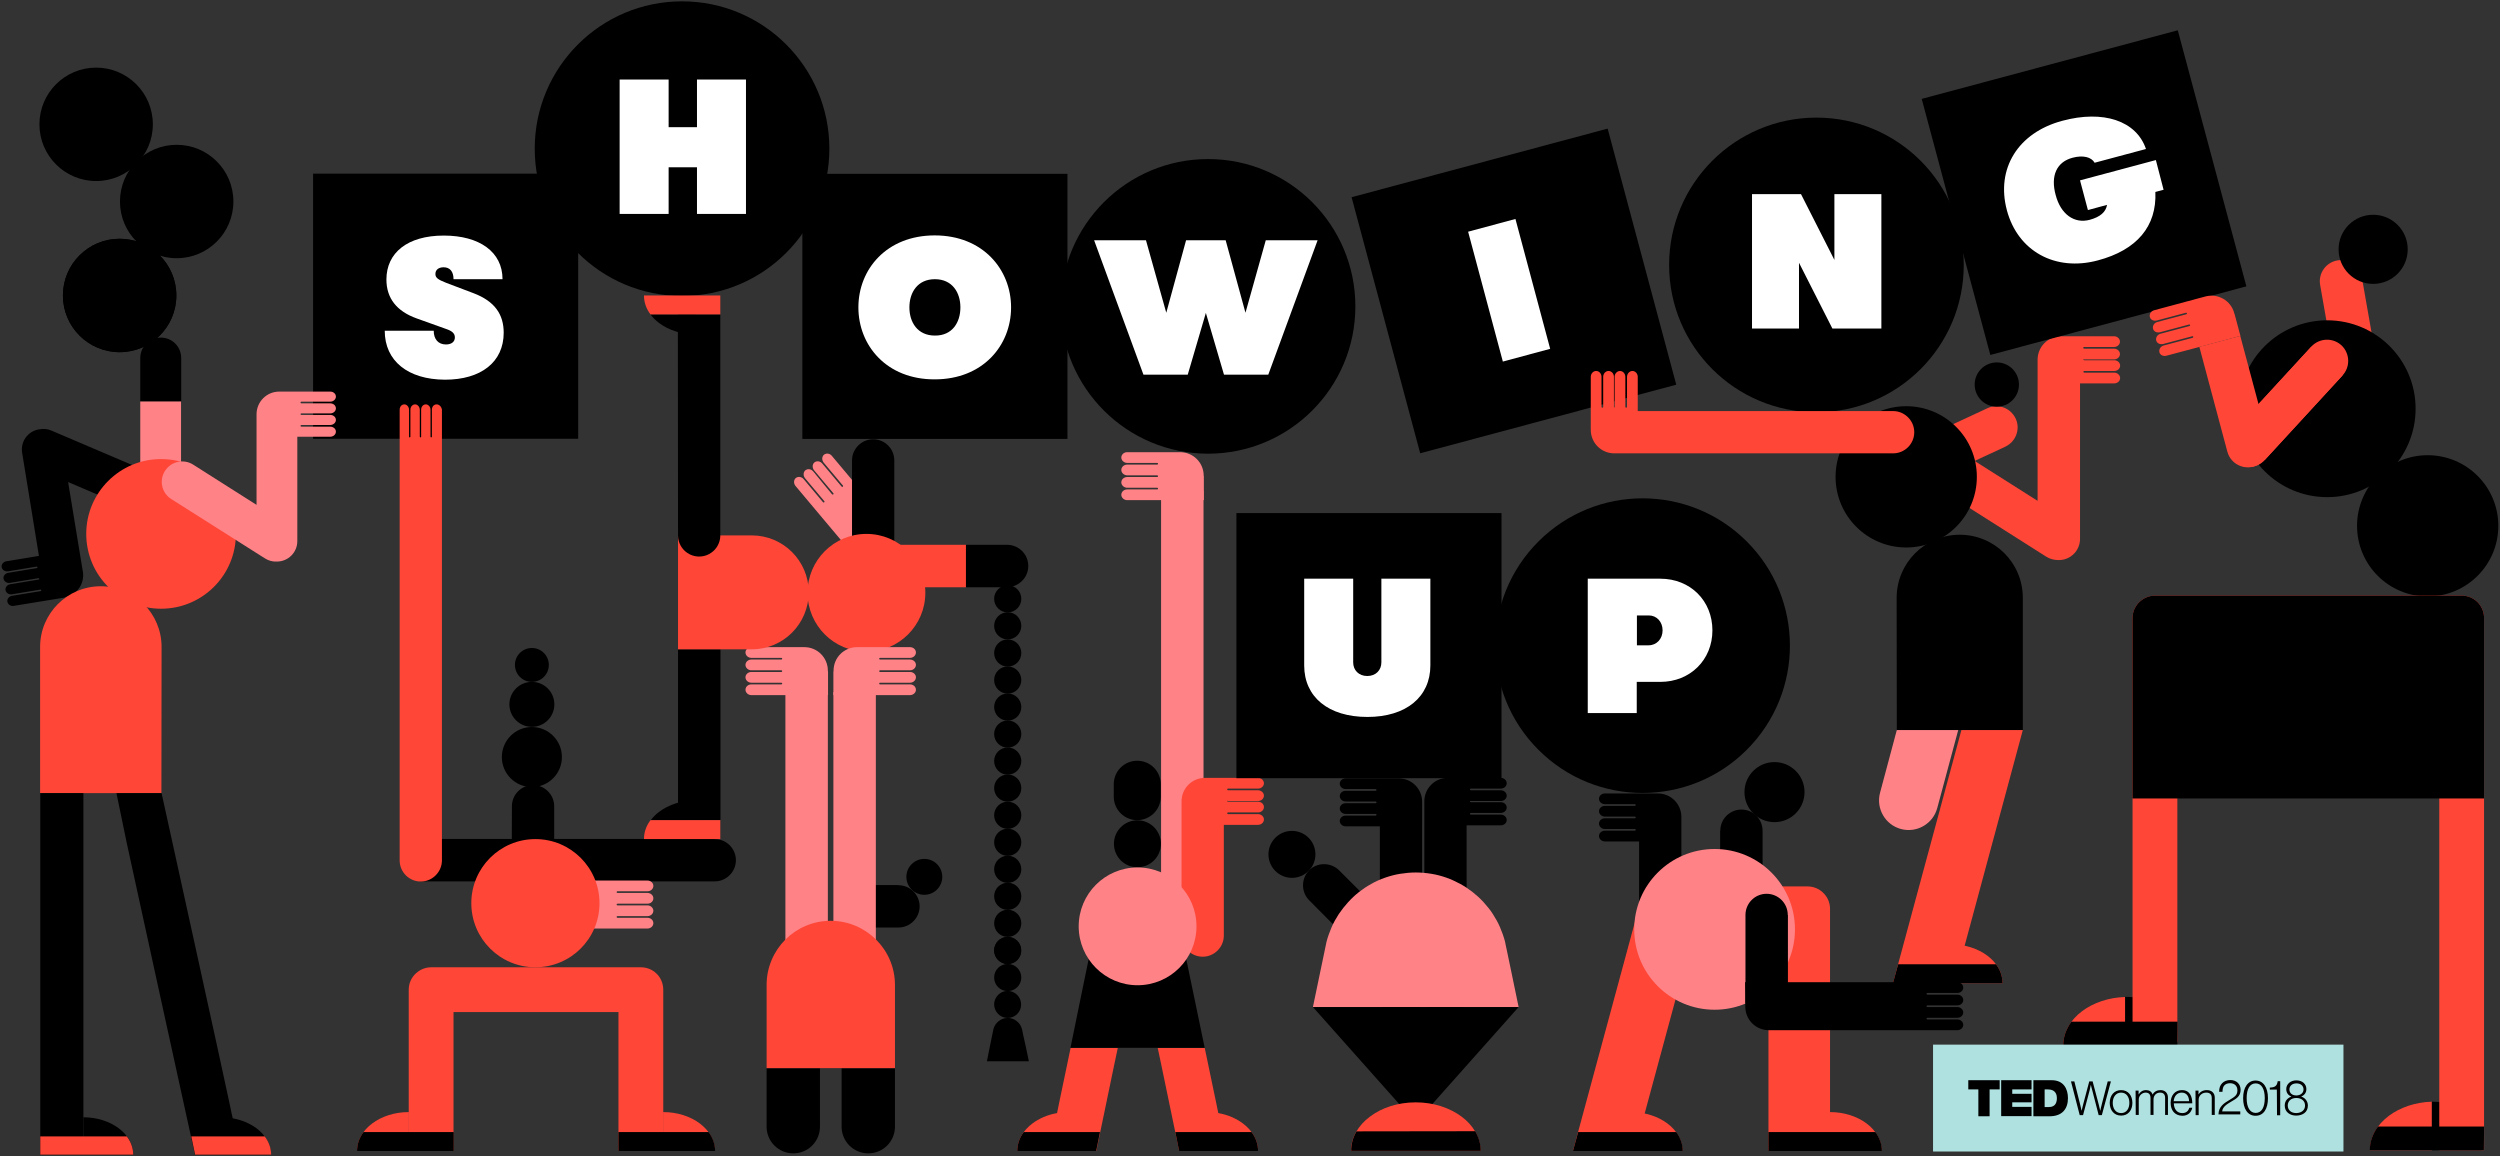 <svg width="1490" height="689" xmlns="http://www.w3.org/2000/svg"><rect width="100%" height="100%" fill="#333333" stroke="none"/><g fill-rule="nonzero" fill="none"><path fill="#FF4637" d="M937.5 685.9l40.8-150.8h36.7l-40.8 150.8z"/><path d="M972 662.8c8.5 0 16.2 2.6 21.8 6.8 5.6 4.2 9 10 9 16.4H972v-23.2z" fill="#FF4637"/><path d="M999 674.7c2.5 3.3 3.9 7.2 3.9 11.3h-65.4l3.1-11.3H999zM847.6 477.9c0-7.8-6.3-14-14-14H802c-1.9 0-3.5 1.4-3.5 3.2 0 1.7 1.6 3.2 3.5 3.2h17.9c.3 0 .5.2.5.5s-.2.5-.5.5H802c-1.9 0-3.5 1.4-3.5 3.2 0 1.7 1.6 3.2 3.5 3.2h17.9c.3 0 .5.2.5.5s-.2.5-.5.5H802c-1.9 0-3.5 1.4-3.5 3.2 0 1.8 1.6 3.2 3.5 3.2h17.9c.3 0 .5.2.5.5s-.2.5-.5.5H802c-1.9 0-3.5 1.4-3.5 3.2 0 1.7 1.6 3.2 3.5 3.2h20.4v102.2c0 7 5.7 12.6 12.6 12.6 6.9 0 12.6-5.7 12.6-12.6V478.3c-.1-.2 0-.3 0-.4zm29-.5h17.9c1.9 0 3.5-1.4 3.5-3.2 0-1.7-1.6-3.2-3.5-3.2h-17.9c-.3 0-.5-.2-.5-.5s.2-.5.5-.5h17.9c1.9 0 3.5-1.4 3.5-3.2 0-1.7-1.6-3.2-3.5-3.2h-31.6c-7.8 0-14 6.3-14 14v116.2c0 7 5.7 12.6 12.6 12.6 6.9 0 12.6-5.7 12.6-12.6V491.9h20.4c1.9 0 3.5-1.4 3.5-3.2 0-1.7-1.6-3.2-3.5-3.2h-17.9c-.3 0-.5-.2-.5-.5s.2-.5.5-.5h17.9c1.9 0 3.5-1.4 3.5-3.2 0-1.8-1.6-3.2-3.5-3.2h-17.9c-.3 0-.5-.2-.5-.5s.2-.2.5-.2z" fill="#000"/><path d="M1242.1 214.2h17.9c1.9 0 3.5-1.4 3.5-3.2 0-1.7-1.6-3.2-3.5-3.2h-17.9c-.3 0-.5-.2-.5-.5s.2-.5.5-.5h17.9c1.9 0 3.5-1.4 3.5-3.2 0-1.7-1.6-3.2-3.5-3.2h-31.6c-7.8 0-14 6.3-14 14v84.1l-39.3-24.9-13.5 21.4 58 36.8c2.2 1.4 4.8 2 7.2 2h.3c7 0 12.6-5.7 12.6-12.6v-92.7h20.4c1.9 0 3.5-1.4 3.5-3.2 0-1.7-1.6-3.2-3.5-3.2h-17.9c-.3 0-.5-.2-.5-.5s.2-.5.5-.5h17.9c1.9 0 3.5-1.4 3.5-3.2 0-1.8-1.6-3.2-3.5-3.2h-17.9c-.3 0-.5-.2-.5-.5s.2 0 .4 0z" fill="#FF4637"/><circle fill="#000" cx="1446.9" cy="313.4" r="42.1"/><path d="M1266.6 594.2c-10 .3-19 3.5-25.6 8.4-7 5.2-11.3 12.5-11.3 20.5h36.9v-28.9z" fill="#FF4637"/><path d="M1296.1 604.4c-.7-.6-1.4-1.2-2.2-1.8-7-5.2-16.6-8.5-27.3-8.5V623h29.5v-18.6z" fill="#000"/><path d="M1449.4 656.6c-10 .3-19 3.5-25.6 8.4-7 5.2-11.3 12.5-11.3 20.5h36.9v-28.9z" fill="#FF4637"/><path d="M1478.9 666.9c-.7-.6-1.4-1.2-2.2-1.8-7-5.2-16.6-8.5-27.3-8.5v28.9h29.5v-18.6z" fill="#000"/><path d="M1382.8 169.8c-1.2-6.9 3.4-13.4 10.3-14.6 6.9-1.2 13.4 3.4 14.6 10.3l11.9 67.7-24.9 4.4-11.9-67.8z" fill="#FF4637"/><path d="M692.1 542.2c0 7 5.7 12.6 12.6 12.6 6.9 0 12.6-5.7 12.6-12.6V292.7H692v249.5h.1z" fill="#FF8287"/><path d="M717.4 283.5c0-7.8-6.3-14-14-14h-31.6c-1.9 0-3.5 1.4-3.5 3.2 0 1.7 1.6 3.2 3.5 3.2h17.9c.3 0 .5.2.5.5s-.2.5-.5.5h-17.9c-1.9 0-3.5 1.4-3.5 3.2 0 1.7 1.6 3.2 3.5 3.2h17.9c.3 0 .5.2.5.5s-.2.5-.5.5h-17.9c-1.9 0-3.5 1.4-3.5 3.2 0 1.7 1.6 3.2 3.5 3.2h17.9c.3 0 .5.2.5.5s-.2.5-.5.5h-17.9c-1.9 0-3.5 1.4-3.5 3.2 0 1.7 1.6 3.2 3.5 3.2h45.7V284c-.1-.2-.1-.3-.1-.5z" fill="#FF8287"/><path d="M780.3 536.6c-5.2-5.2-4.9-13.8.8-18.7 5.1-4.2 12.6-3.7 17.2 1l17.1 17.1-17.9 17.9-17.2-17.3z" fill="#000"/><circle fill="#000" cx="770" cy="509.2" r="14"/><path d="M1002.1 486.9c0-7.8-6.3-14-14-14h-31.6c-1.9 0-3.5 1.4-3.5 3.2 0 1.7 1.6 3.2 3.5 3.2h17.9c.3 0 .5.2.5.5s-.2.5-.5.5h-17.9c-1.9 0-3.5 1.4-3.5 3.2 0 1.7 1.6 3.2 3.5 3.2h17.9c.3 0 .5.2.5.5s-.2.5-.5.5h-17.9c-1.9 0-3.5 1.4-3.5 3.2 0 1.7 1.6 3.2 3.5 3.2h17.9c.3 0 .5.2.5.5s-.2.5-.5.5h-17.9c-1.9 0-3.5 1.4-3.5 3.2 0 1.7 1.6 3.2 3.5 3.2h20.4v64.6c0 7 5.7 12.6 12.6 12.6 6.9 0 12.6-5.7 12.6-12.6v-79.2zm-751.7 38.4h68.7V500h-68.7v25.3z" fill="#000"/><path d="M426 500.1c7 0 12.6 5.7 12.6 12.6 0 6.9-5.7 12.6-12.6 12.6H305V500h121v.1z" fill="#000"/><path d="M305.1 480.5c0-7 5.7-12.6 12.6-12.6 6.9 0 12.6 5.7 12.6 12.6v26.9H305l.1-26.9z" fill="#000"/><circle fill="#000" cx="317" cy="451.2" r="17.9"/><circle fill="#000" cx="317" cy="419.8" r="13.4"/><circle fill="#000" cx="317" cy="396.3" r="10.1"/><path d="M533.4 671.5c0 8.8-7.1 15.9-15.9 15.9s-15.9-7.1-15.9-15.9v-34.8h31.8v34.8zm-44.7 0c0 8.8-7.1 15.9-15.9 15.9s-15.9-7.1-15.9-15.9v-34.8h31.8v34.8zm641.7-315.2c0-20.7 16.8-37.6 37.6-37.6s37.6 16.8 37.6 37.6v78.8h-75.1l-.1-78.8z" fill="#000"/><path d="M1184.5 243.3c6.3-3 13.8-.2 16.8 6.1s.2 13.8-6.1 16.8l-62.3 29-10.7-22.9 62.3-29z" fill="#FF4637"/><circle fill="#000" cx="1136.1" cy="284.2" r="42.1"/><circle fill="#000" cx="1190.1" cy="229.2" r="13.2"/><path d="M1154.6 481.6c-2.5 9.4-12.2 15-21.6 12.5-9.4-2.5-15-12.2-12.5-21.6l10-37.4h36.6l-12.5 46.5z" fill="#FF8287"/><path fill="#FF4637" d="M1128.2 586l40.8-150.9h36.6L1164.9 586z"/><path d="M514.4 315.7c5.9-5 6.7-13.8 1.7-19.8l-20.3-24.2c-1.2-1.5-3.3-1.8-4.7-.7-1.3 1.1-1.4 3.2-.2 4.7l11.5 13.7c.2.2.1.5-.1.7-.2.2-.5.1-.7-.1l-11.5-13.7c-1.2-1.5-3.3-1.8-4.7-.7-1.3 1.1-1.4 3.2-.2 4.7l11.5 13.7c.2.2.1.5-.1.7-.2.2-.5.1-.7-.1L484.7 281c-1.2-1.5-3.3-1.8-4.7-.7-1.3 1.1-1.4 3.2-.2 4.7l11.5 13.7c.2.2.1.5-.1.7-.2.2-.5.1-.7-.1L479 285.6c-1.2-1.5-3.3-1.8-4.7-.7-1.3 1.1-1.4 3.2-.2 4.7l11.5 13.7 17.9 21.3 10.4-8.7c.3-.1.4-.1.5-.2z" fill="#FF8287"/><path d="M533 274.4c0-7-5.7-12.6-12.6-12.6-6.9 0-12.6 5.7-12.6 12.6v52.8H533v-52.8z" fill="#000"/><circle fill="#FF4637" cx="516.4" cy="353.3" r="35.1"/><path d="M705.2 563.1c-1.5-6.1-5.1-11.4-9.9-15.1-4.8-3.8-10.8-6-17.4-6-6.6 0-12.6 2.2-17.4 6-4.8 3.8-8.3 9.1-9.9 15.1-.1.6-3.3 15.9-6.4 31.1-3.1 15.2-6.2 30.3-6.2 30.3h80s-3.1-15.1-6.3-30.3c-3.2-15.2-6.3-30.5-6.5-31.1z" fill="#000"/><path d="M468.2 569.4c0 7 5.7 12.6 12.6 12.6 6.9 0 12.6-5.7 12.6-12.6V412.5h-25.3v156.9h.1z" fill="#FF8287"/><path d="M535.5 527.6c7 0 12.6 5.7 12.6 12.6 0 6.9-5.7 12.6-12.6 12.6H511v-25.3h24.5v.1z" fill="#000"/><path fill="#FF4637" d="M532.7 324.7h43.1V350h-43.1z"/><path d="M496.8 569.4c0 7 5.7 12.6 12.6 12.6 6.9 0 12.6-5.7 12.6-12.6V412.5h-25.3v156.9h.1zm-3.4-169.7c0-7.8-6.3-14-14-14h-31.6c-1.9 0-3.5 1.4-3.5 3.2 0 1.7 1.6 3.2 3.5 3.2h17.9c.3 0 .5.2.5.5s-.2.5-.5.5h-17.9c-1.9 0-3.5 1.4-3.5 3.2 0 1.7 1.6 3.2 3.5 3.2h17.9c.3 0 .5.2.5.5s-.2.5-.5.5h-17.9c-1.9 0-3.5 1.4-3.5 3.2 0 1.7 1.6 3.2 3.5 3.2h17.9c.3 0 .5.2.5.5s-.2.5-.5.5h-17.9c-1.9 0-3.5 1.4-3.5 3.2 0 1.7 1.6 3.2 3.5 3.2h45.7v-13.6c-.1-.7-.1-.9-.1-1z" fill="#FF8287"/><path d="M496.8 399.7c0-7.8 6.3-14 14-14h31.6c1.9 0 3.5 1.4 3.5 3.2 0 1.7-1.6 3.2-3.5 3.2h-17.9c-.3 0-.5.2-.5.5s.2.5.5.5h17.9c1.9 0 3.5 1.4 3.5 3.2 0 1.7-1.6 3.2-3.5 3.2h-17.9c-.3 0-.5.2-.5.5s.2.5.5.5h17.9c1.9 0 3.5 1.4 3.5 3.2 0 1.7-1.6 3.2-3.5 3.2h-17.9c-.3 0-.5.2-.5.5s.2.5.5.5h17.9c1.9 0 3.5 1.4 3.5 3.2 0 1.7-1.6 3.2-3.5 3.2h-45.7v-13.6c.1-.7.1-.9.1-1z" fill="#FF8287"/><path d="M731.9 477.4h17.9c1.9 0 3.5-1.4 3.5-3.2 0-1.7-1.6-3.2-3.5-3.2h-17.9c-.3 0-.5-.2-.5-.5s.2-.5.5-.5h17.9c1.9 0 3.5-1.4 3.5-3.2 0-1.7-1.6-3.2-3.5-3.2h-31.6c-7.8 0-14 6.3-14 14v80c0 7 5.7 12.6 12.6 12.6 6.9 0 12.6-5.7 12.6-12.6v-66h20.4c1.9 0 3.5-1.4 3.5-3.2 0-1.7-1.6-3.2-3.5-3.2h-17.9c-.3 0-.5-.2-.5-.5s.2-.5.5-.5h17.9c1.9 0 3.5-1.4 3.5-3.2 0-1.8-1.6-3.2-3.5-3.2h-17.9c-.3 0-.5-.2-.5-.5s.3.1.5.1z" fill="#FF4637"/><path d="M340.3 539.4c0 7.8 6.3 14 14 14h31.6c1.9 0 3.5-1.4 3.5-3.2 0-1.8-1.6-3.2-3.5-3.2H368c-.3 0-.5-.2-.5-.5s.2-.5.5-.5h17.9c1.9 0 3.5-1.4 3.5-3.2 0-1.7-1.6-3.2-3.5-3.2H368c-.3 0-.5-.2-.5-.5s.2-.5.5-.5h17.9c1.9 0 3.5-1.4 3.5-3.2 0-1.8-1.6-3.2-3.5-3.2H368c-.3 0-.5-.2-.5-.5s.2-.5.5-.5h17.9c1.9 0 3.5-1.4 3.5-3.2 0-1.8-1.6-3.2-3.5-3.2h-45.7V539c.1.1.1.3.1.4z" fill="#FF8287"/><circle fill="#FF4637" cx="319.1" cy="538.3" r="38.2"/><circle fill="#000" cx="550.9" cy="522.6" r="10.7"/><path d="M404.1 387v101.8l25.3-.1V387h-25.3zm205 226.3c-.5-1.9-1.6-3.5-3.1-4.7-1.5-1.2-3.4-1.9-5.4-1.9-2.1 0-3.9.7-5.4 1.9-1.5 1.2-2.6 2.8-3.1 4.7 0 .2-1 5-2 9.7-1 4.8-1.9 9.5-1.9 9.5h25s-1-4.7-2-9.5c-1.1-4.7-2.1-9.5-2.1-9.7zm-8.9-288.6c7.4 0 13.3 6.3 12.6 13.8-.6 6.6-6.3 11.5-12.9 11.5h-24.2v-25.3h24.5z" fill="#000"/><circle fill="#000" cx="600.6" cy="356.9" r="8.1"/><circle fill="#000" cx="600.6" cy="373" r="8.1"/><circle fill="#000" cx="600.6" cy="389.2" r="8.1"/><circle fill="#000" cx="600.6" cy="405.3" r="8.1"/><circle fill="#000" cx="600.6" cy="421.4" r="8.1"/><circle fill="#000" cx="600.6" cy="437.5" r="8.1"/><circle fill="#000" cx="600.6" cy="453.6" r="8.1"/><circle fill="#000" cx="600.6" cy="469.7" r="8.1"/><circle fill="#000" cx="600.6" cy="485.9" r="8.1"/><circle fill="#000" cx="600.6" cy="502" r="8.1"/><circle fill="#000" cx="600.6" cy="518.1" r="8.1"/><circle fill="#000" cx="600.6" cy="534.2" r="8.1"/><circle fill="#000" cx="600.6" cy="550.3" r="8.1"/><circle fill="#000" cx="600.6" cy="566.5" r="8.1"/><path d="M600.6 574.5c-4.6 0-8.2-3.8-8.1-8.4.2-4.1 3.6-7.6 7.7-7.7 4.6-.2 8.4 3.5 8.4 8.1 0 4.4-3.6 8-8 8" fill="#000"/><circle fill="#000" cx="600.6" cy="582.6" r="8.1"/><path d="M600.6 606.7c-4.6 0-8.2-3.8-8.1-8.4.2-4.1 3.6-7.6 7.7-7.7 4.6-.2 8.4 3.5 8.4 8.1 0 4.4-3.6 8-8 8" fill="#000"/><circle fill="#000" cx="677.9" cy="502.9" r="14"/><path d="M663.8 467.4c0-7.8 6.3-14 14-14 7.8 0 14 6.3 14 14v7.4c0 7.8-6.3 14-14 14-7.8 0-14-6.3-14-14v-7.4z" fill="#000"/><path d="M905.1 600.2c-1.5-7-2.8-13.6-4-19.3-1.2-5.7-2.2-10.5-2.9-13.9-.7-3.4-1.2-5.5-1.2-5.8-.8-3-1.8-5.8-3-8.6s-2.7-5.4-4.3-7.9c-1.6-2.5-3.5-4.8-5.5-7s-4.2-4.2-6.5-6c-2.3-1.8-4.8-3.5-7.4-4.9-2.6-1.4-5.4-2.7-8.2-3.7-2.9-1-5.8-1.8-8.9-2.3-3.1-.5-6.2-.8-9.4-.8s-6.3.3-9.4.8c-3.1.5-6 1.3-8.9 2.3-2.9 1-5.6 2.2-8.2 3.7-2.6 1.4-5.1 3.1-7.4 4.9-2.3 1.8-4.5 3.9-6.5 6.1-2 2.2-3.8 4.5-5.5 7-1.6 2.5-3.1 5.1-4.3 7.9-1.2 2.8-2.2 5.6-3 8.6-.1.3-.5 2.3-1.2 5.8-.7 3.4-1.7 8.2-2.9 13.9-1.2 5.7-2.5 12.2-4 19.2h122.6z" fill="#FF8287"/><path d="M1162.7 562.8c8.5 0 16.2 2.6 21.8 6.8 5.6 4.2 9 10 9 16.4h-30.9l.1-23.2z" fill="#FF4637"/><path d="M1189.6 574.7c2.5 3.3 3.9 7.2 3.9 11.3h-65.3l3.1-11.3h58.3z" fill="#000"/><path d="M1090.7 662.8c8.5 0 16.2 2.6 21.8 6.8 5.6 4.2 9 10 9 16.4h-30.9l.1-23.2z" fill="#FF4637"/><path d="M1025.3 495.1c0-7 5.7-12.6 12.6-12.6 7 0 12.6 5.7 12.6 12.6V522h-25.3v-26.9h.1z" fill="#000"/><circle fill="#000" cx="1057.6" cy="472.1" r="17.9"/><path d="M1054 685.9h36.7V541.7c0-3.5-1.3-6.6-3.5-9-2.4-2.7-6-4.4-9.9-4.4H1054v157.6z" fill="#FF4637"/><circle fill="#000" cx="1082.6" cy="157.9" r="87.8"/><path fill="#FFF" d="M1044.2 115.7h29.2l19.9 39.2v-39.2h28v80.1h-29.2l-19.9-39.2v39.2h-28v-80.1z"/><circle fill="#000" transform="rotate(-45.001 978.99 384.804)" cx="978.99" cy="384.804" r="87.8"/><path fill="#000" d="M1145.339 58.936l152.617-40.891 40.89 152.617-152.617 40.89z"/><path d="M1289.5 113.1l-4.9 1.3c.9 20.5-11 34.6-34.3 40.8-25.4 6.8-47.7-5.5-54.2-29.9-6.6-24.8 6.6-46.2 33-53.3 24.5-6.6 44.2 0 49.9 16.8l-30.6 8.2c-2-3.5-7-4.6-13.1-3-9.5 2.5-13.3 10.7-10.1 22.3 3 11.4 11.1 17.2 20.3 14.7 6.2-1.7 9.6-4.6 10.3-8.9l-11.4 3.1-4.7-17.7 45.2-12.1 4.6 17.7z" fill="#FFF"/><path fill="#000" d="M478.2 103.6h158v158h-158z"/><path d="M511.6 183.2c0-22.7 16.8-42.9 45.5-42.9s45.5 20.3 45.5 42.9c0 22.7-16.8 42.9-45.5 42.9-28.7.1-45.5-20.2-45.5-42.9zm60.8 0c0-8.8-4.8-16.8-15.2-16.8-10.4 0-15.2 8-15.2 16.8s4.8 16.8 15.2 16.8c10.4.1 15.2-7.9 15.2-16.8z" fill="#FFF"/><circle fill="#000" cx="720" cy="182.6" r="87.8"/><path fill="#FFF" d="M652.1 143.2H683l12.1 43.2 11.8-43.2h23.6l11.8 43.2 12.1-43.2h30.9l-29.4 80.1h-26.4l-10.8-36.8-10.8 36.8h-26.4l-29.4-80.1z"/><path fill="#000" d="M736.9 305.8h158v158h-158z"/><path d="M777.3 396.6v-51.7h29.2v49.9c0 4.6 3.3 8.1 8.4 8.1 5.1 0 8.4-3.5 8.4-8.1v-49.9h29.2v51.7c0 18.8-14.5 30.7-37.5 30.7-23.3 0-37.7-11.9-37.7-30.7z" fill="#FFF"/><path fill="#000" d="M805.544 117.54L958.16 76.649l40.89 152.617-152.616 40.89z"/><path fill="#FFF" d="M875 138.1l28.2-7.6 20.7 77.4-28.2 7.6z"/><circle fill="#FF8287" cx="678" cy="552.1" r="35.1"/><path d="M961.9 242.5v-17.9c0-1.9-1.4-3.5-3.2-3.5-1.8 0-3.2 1.6-3.2 3.5v17.9c0 .3-.2.5-.5.5s-.5-.2-.5-.5v-17.9c0-1.9-1.4-3.5-3.2-3.5-1.8 0-3.2 1.6-3.2 3.5v31.6c0 7.8 6.3 14 14 14h166.2c7 0 12.6-5.7 12.6-12.6 0-6.9-5.7-12.6-12.6-12.6H976.1v-20.4c0-1.9-1.4-3.5-3.2-3.5-1.7 0-3.2 1.6-3.2 3.5v17.9c0 .3-.2.5-.5.5s-.5-.2-.5-.5v-17.9c0-1.9-1.4-3.5-3.2-3.5-1.7 0-3.2 1.6-3.2 3.5v17.9c0 .3-.2.5-.5.5.3-.1.1-.3.1-.5z" fill="#FF4637"/><path fill="#000" d="M905.1 600.2l-61.3 68.9-61.3-68.9z"/><path d="M638.1 624.5c-.1.6-3.3 15.9-6.5 31.1-.5 2.6-1.1 5.2-1.6 7.8-5.7 1-10.7 3.2-14.7 6.2-5.6 4.2-9 10-9 16.4h47.1s3.1-15.1 6.3-30.3c3.2-15.2 6.3-30.6 6.5-31.1h-28.1v-.1z" fill="#FF4637"/><path d="M610.2 674.7c-2.5 3.3-3.9 7.2-3.9 11.3h47s1-4.6 2.3-11.3h-45.4z" fill="#000"/><path d="M718 624.5c.1.6 3.3 15.9 6.5 31.1.5 2.6 1.1 5.2 1.6 7.8 5.7 1 10.7 3.2 14.7 6.2 5.6 4.2 9 10 9 16.4h-47s-3.1-15.1-6.3-30.3c-3.2-15.2-6.3-30.6-6.5-31.1h28v-.1z" fill="#FF4637"/><path d="M745.9 674.7c2.5 3.3 3.9 7.2 3.9 11.3h-47s-1-4.6-2.3-11.3h45.4z" fill="#000"/><path d="M243.6 662.8c-8.5 0-16.2 2.6-21.8 6.8-5.6 4.2-9 10-9 16.4h30.9v-23.2h-.1z" fill="#FF4637"/><path d="M391.9 580.9c-2.4-2.7-6-4.4-9.9-4.4H257c-3.9 0-7.4 1.7-9.9 4.4-2.2 2.4-3.5 5.5-3.5 9V686h26.7v-82.8h98.3V686h26.7v-96.1c0-3.5-1.3-6.7-3.4-9z" fill="#FF4637"/><path d="M216.7 674.7c-2.5 3.3-3.9 7.2-3.9 11.3h57.6v-11.3h-53.7z" fill="#000"/><path d="M395.3 662.8c8.5 0 16.2 2.6 21.8 6.8 5.6 4.2 9 10 9 16.4h-30.9v-23.2h.1z" fill="#FF4637"/><path d="M422.3 674.7c2.5 3.3 3.9 7.2 3.9 11.3h-57.6v-11.3h53.7zm695.4 0c2.5 3.3 3.9 7.2 3.9 11.3H1054v-11.3h63.7z" fill="#000"/><path d="M871.1 665.5c-7-5.2-16.6-8.5-27.3-8.5s-20.3 3.2-27.3 8.5c-7 5.2-11.3 12.5-11.3 20.5h77.2c0-8.1-4.3-15.3-11.3-20.5z" fill="#FF4637"/><circle fill="#000" cx="1387" cy="243.6" r="52.7"/><path d="M1331.1 257.1c-4.7 5.1-4.4 13.1.7 17.9 5.1 4.8 13.1 4.4 17.9-.7l46.5-50.6-18.6-17.1-46.5 50.5z" fill="#FF4637"/><path d="M1396.2 223.7c4.7-5.1 4.4-13.1-.7-17.9-5.1-4.7-13.1-4.4-17.9.7l-46.5 50.6 18.6 17.1 46.5-50.5z" fill="#FF4637"/><path d="M1327.5 269.2c1.8 6.7 8.7 10.7 15.5 8.9 6.8-1.8 10.7-8.7 8.9-15.5l-16.7-62.4-24.4 6.5 16.7 62.5z" fill="#FF4637"/><path d="M1331.6 186.6c-2-7.5-9.7-11.9-17.2-9.9l-30.5 8.2c-1.9.5-3 2.3-2.6 4 .4 1.7 2.3 2.6 4.2 2.1l17.3-4.6c.2-.1.5.1.6.3.1.2-.1.5-.3.6l-17.3 4.6c-1.9.5-3 2.3-2.6 4 .4 1.7 2.3 2.6 4.2 2.1l17.3-4.6c.2-.1.5.1.6.3.1.2-.1.5-.3.6l-17.3 4.6c-1.9.5-3 2.3-2.6 4 .4 1.7 2.3 2.6 4.2 2.1l17.3-4.6c.2-.1.5.1.6.3.1.2-.1.5-.3.6l-17.3 4.6c-1.9.5-3 2.3-2.6 4 .4 1.7 2.3 2.6 4.2 2.1l17.3-4.6 26.8-7.2-3.5-13.1c-.2-.2-.2-.3-.2-.5z" fill="#FF4637"/><circle fill="#000" cx="1414.4" cy="148.6" r="20.6"/><path d="M1477.1 359.4c-2.4-2.7-6-4.4-9.9-4.4h-182.8c-3.9 0-7.4 1.7-9.9 4.4-2.2 2.4-3.5 5.5-3.5 9V621h26.7V381.7h156.1v303.8h26.7V368.4c0-3.5-1.3-6.6-3.4-9z" fill="#FF4637"/><path d="M1480.5 671.4h-63.2c-3.1 4.2-4.9 9-4.9 14.1h68l.1-14.1zm-182.7-62.5h-63.2c-3.1 4.2-4.9 9-4.9 14.1h68l.1-14.1zm179.3-249.5c-2.4-2.7-6-4.4-9.9-4.4h-182.8c-3.9 0-7.4 1.7-9.9 4.4-2.2 2.4-3.5 5.5-3.5 9v107.5h209.5V368.4c0-3.5-1.3-6.6-3.4-9zM808.5 674.3c-2.1 3.6-3.2 7.5-3.2 11.6h77.2c0-4.2-1.2-8.1-3.3-11.7l-70.7.1z" fill="#000"/><circle fill="#000" cx="406.5" cy="88.6" r="87.8"/><path fill="#FFF" d="M369.3 47.4h29.2v28.4h16.9V47.4h29.2v80.1h-29.2V99.7h-16.9v27.8h-29.2z"/><circle fill="#FF8287" cx="1021.9" cy="553.9" r="47.9"/><path d="M1040.2 600c0 7.8 6.3 14 14 14h112.4c1.9 0 3.5-1.4 3.5-3.2 0-1.8-1.6-3.2-3.5-3.2h-17.9c-.3 0-.5-.2-.5-.5s.2-.5.5-.5h17.9c1.9 0 3.5-1.4 3.5-3.2 0-1.7-1.6-3.2-3.5-3.2h-17.9c-.3 0-.5-.2-.5-.5s.2-.5.5-.5h17.9c1.9 0 3.5-1.4 3.5-3.2 0-1.8-1.6-3.2-3.5-3.2h-17.9c-.3 0-.5-.2-.5-.5s.2-.5.5-.5h17.9c1.9 0 3.5-1.4 3.5-3.2 0-1.8-1.6-3.2-3.5-3.2h-126.5c.1.6.1 14.5.1 14.6z" fill="#000"/><path d="M1065.5 545.3c0-7-5.7-12.6-12.6-12.6-7 0-12.6 5.7-12.6 12.6v52.6h25.3v-52.6h-.1z" fill="#000"/><path d="M482 353c0-18.7-15.2-33.9-33.9-33.9h-44V387h44c18.7 0 33.9-15.2 33.9-34zm13.1 195.8c-21.1 0-38.2 17.1-38.2 38.2v49.6h76.5V587c0-21-17.2-38.2-38.3-38.2z" fill="#FF4637"/><path d="M414.7 488.8V477c-8.5 0-16.2 2.6-21.8 6.8-2 1.5-3.7 3.2-5.1 5.1l26.9-.1z" fill="#000"/><path d="M387.7 488.8c-2.5 3.3-3.9 7.2-3.9 11.3h45.5v-11.3h-41.6z" fill="#FF4637"/><path d="M404.1 319.1c0 7 5.7 12.6 12.6 12.6 7 0 12.6-5.7 12.6-12.6V187.4H404l.1 131.7z" fill="#000"/><path d="M387.7 187.4c1.4 1.9 3.1 3.6 5.1 5.1 5.6 4.2 13.3 6.8 21.8 6.8v-11.8l-26.9-.1z" fill="#000"/><path d="M387.7 187.4c-2.5-3.3-3.9-7.2-3.9-11.3h45.5v11.3h-41.6z" fill="#FF4637"/><path d="M1020.6 375.7c0 17.6-13.3 30.7-31 30.7h-14.1V425h-29.2v-80.1h43.2c18 0 31.1 13.2 31.1 30.8zm-29.7 0c0-5.1-3.5-8.9-8.2-8.9h-7.1v17.8h7c4.7 0 8.3-3.8 8.3-8.9z" fill="#FFF"/><path fill="#000" d="M186.6 103.5h158v158h-158z"/><path d="M229.3 197.1h29.2c0 5.1 2.7 8.2 7.3 8.2 3.3 0 5.3-1.6 5.3-4.2 0-2.5-1.8-3.9-5.4-5.1l-17.3-6.2c-12.1-4.3-18.1-12.2-18.1-23.2 0-15.9 12.5-26.2 34.2-26.2 21.2 0 35 9.7 35 26h-29.2c0-4.6-2.2-7.1-5.9-7.1-3 0-4.9 1.5-4.9 4 0 2.2 1.4 3.3 6.5 5.3l16.1 6.1c13 4.9 18.1 12.9 18.1 23.6 0 17.5-13.5 28-35 28-22.1-.1-35.9-11.2-35.9-29.2z" fill="#FFF"/><path d="M260.2 241c-1.6 0-2.8 1.4-2.8 3.2v16.1c0 .2-.2.4-.4.4s-.4-.2-.4-.4v-16.1c0-1.7-1.3-3.2-2.8-3.2-1.6 0-2.8 1.4-2.8 3.2v16.1c0 .2-.2.4-.4.4s-.4-.2-.4-.4v-16.1c0-1.7-1.3-3.2-2.8-3.2-1.5 0-2.8 1.4-2.8 3.2v16.1c0 .2-.2.4-.4.4s-.4-.2-.4-.4v-16.1c0-1.7-1.3-3.2-2.8-3.2-1.6 0-2.8 1.4-2.8 3.2v268.6c0 7 5.7 12.6 12.6 12.6 6.9 0 12.6-5.7 12.6-12.6V244.1c-.3-1.7-1.6-3.1-3.2-3.1z" fill="#FF4637"/><path d="M83.6 213.4c0-6.7 5.4-12.2 12.2-12.2 6.8 0 12.2 5.4 12.2 12.2v25.9H83.6v-25.9z" fill="#000"/><path fill="#FF8287" d="M83.6 239.3h24.3v78.4H83.6z"/><path d="M23.1 345.4l-17 2.8c-1.8.3-3.1 1.9-2.8 3.5.3 1.7 2 2.8 3.8 2.5l17-2.8c.2 0 .5.1.5.4 0 .2-.1.5-.4.5l-17 2.8c-1.8.3-3.1 1.9-2.8 3.5.3 1.7 2 2.8 3.8 2.5l30-4.9c7.4-1.2 12.4-8.2 11.2-15.6 0-.1-.1-.3-.1-.4l-8.7-52.9 41.2 17.6 9.5-22.4-60.7-25.9c-2.3-1-4.8-1.2-7.2-.7h-.2c-6.6 1.1-11.1 7.3-10 14l10 61.4-2.4.4-17 2.8C2 334.8.7 336.4 1 338c.3 1.7 2 2.8 3.8 2.5l17-2.8c.2 0 .5.1.5.4 0 .2-.1.5-.4.5l-17 2.8c-1.8.3-3.1 1.9-2.8 3.5.3 1.6 2 2.8 3.8 2.5l17-2.8c.2 0 .5.1.5.4.1.1 0 .4-.3.4z" fill="#000"/><path d="M96.3 385.6c0-20-16.2-36.2-36.2-36.2-20 0-36.2 16.2-36.2 36.2v87.1h72.3l.1-87.1z" fill="#FF4637"/><circle fill="#FF4637" cx="96" cy="318.2" r="44.6"/><path d="M96.3 472.7c.1.5 37.8 171.7 40.8 186.3.5 2.5 1 5 1.6 7.5 5.4 1 10.3 3.1 14.1 5.9 5.4 4 8.7 9.6 8.7 15.8h-45.3S78.7 517.3 75.6 502.7c-3-14.6-6.1-29.4-6.2-30h26.9z" fill="#000"/><path d="M157.8 677.3c2.4 3.2 3.8 6.9 3.8 10.9h-45.3s-.9-4.4-2.3-10.9h43.8z" fill="#FF4637"/><path d="M179.6 246.4h17.2c1.9 0 3.4-1.4 3.4-3 0-1.7-1.5-3-3.4-3h-17.2c-.2 0-.5-.2-.5-.5 0-.2.2-.5.5-.5h17.2c1.9 0 3.4-1.4 3.4-3 0-1.7-1.5-3-3.4-3h-30.4c-7.5 0-13.5 6.1-13.5 13.5v54l-37.8-24c-5.7-3.6-13.2-1.9-16.8 3.8-3.6 5.7-1.9 13.1 3.7 16.7l55.9 35.4c2.2 1.4 4.6 2 6.9 1.9h.2c6.7 0 12.2-5.4 12.2-12.2v-62.2h19.6c1.9 0 3.4-1.4 3.4-3 0-1.7-1.5-3-3.4-3h-17.2c-.2 0-.5-.2-.5-.5s.2-.5.5-.5h17.2c1.9 0 3.4-1.4 3.4-3 0-1.7-1.5-3-3.4-3h-17.2c-.2 0-.5-.2-.5-.5 0-.2.2-.4.5-.4z" fill="#FF8287"/><path d="M49.7 665.9c8.2 0 15.6 2.5 21 6.5s8.7 9.6 8.7 15.8H49.7v-22.3z" fill="#000"/><circle fill="#000" cx="71.3" cy="176.1" r="33.8"/><circle fill="#000" cx="71.3" cy="176.1" r="33.8"/><circle fill="#000" cx="105.3" cy="120.1" r="33.8"/><circle fill="#000" cx="57.3" cy="74.1" r="33.8"/><path fill="#000" d="M24 472.7h25.7v215.5H24z"/><path d="M75.6 677.3c2.4 3.2 3.8 6.9 3.8 10.9H24v-10.9h51.6z" fill="#FF4637"/><path fill="#AFE1E1" d="M1152.1 622.6h244.6v63.7h-244.6z"/><path d="M1179.1 649.3h-6v-5.5h18.7v5.5h-6v16h-6.7v-16zm13.6-5.5h18.1v5.5h-11.5v2.6h11.5v5.1h-11.5v2.7h11.5v5.5h-18.1v-21.4zm19.2 0h10.9c7.2 0 9.7 5.3 9.7 10.7 0 6.5-3.5 10.8-11 10.8h-9.6v-21.5zm6.7 16h2.6c4.2 0 4.7-3.3 4.7-5.4 0-1.4-.4-5.1-5.2-5.1h-2.1v10.5zM1234.3 644.5h2l3.4 13.5c.4 1.5.9 3.9.9 3.9h.1s.5-2.4.9-3.8l3.6-13.6h2l3.6 13.6c.4 1.5.9 3.8.9 3.8h.1s.5-2.5.9-3.9l3.5-13.5h1.9l-5.4 20.1h-1.9l-3.8-14.7c-.4-1.2-.8-3.2-.8-3.2h-.1s-.4 2-.7 3.2l-3.9 14.7h-2l-5.2-20.1zm23.1 12.8c0-4.4 2.6-7.6 6.8-7.6 4.2 0 6.7 3.3 6.7 7.6 0 4.4-2.5 7.6-6.7 7.6s-6.8-3.2-6.8-7.6zm11.7 0c0-3.4-1.7-6.1-4.9-6.1s-5 2.7-5 6.1c0 3.4 1.7 6.1 5 6.1 3.2 0 4.9-2.7 4.9-6.1zm3.7-7.3h1.8v2.2h.1c.9-1.5 2.3-2.5 4.4-2.5 1.8 0 3.3.9 3.8 2.6h.1c.9-1.7 2.6-2.6 4.7-2.6 2.5 0 4.4 1.6 4.4 4.5v10.3h-1.7v-10.2c0-2.2-1.2-3.1-3-3.1-2.2 0-3.9 1.6-3.9 4.1v9.2h-1.8v-10.2c0-2.2-1.2-3.1-2.9-3.1-2.1 0-4.1 1.8-4.1 4.1v9.2h-1.8l-.1-14.5zm20.9 7.3c0-4.4 2.6-7.6 6.7-7.6 4.7 0 6.2 3.8 6.2 7.9h-11c.1 3.2 1.7 5.8 5 5.8 2.4 0 3.6-1.2 4.3-3.2h1.7c-.6 2.9-2.7 4.8-5.9 4.8-4.6-.1-7-3.3-7-7.7zm11-1c-.1-2.9-1.5-5.1-4.4-5.1-2.9 0-4.5 2.2-4.8 5.1h9.2zm3.8-6.3h1.8v2.2h.1c.9-1.5 2.6-2.5 4.9-2.5 2.7 0 4.7 1.6 4.7 4.5v10.3h-1.8v-10.1c0-2.2-1.2-3.2-3.3-3.2-2.5 0-4.5 1.8-4.5 4.2v9.2h-1.8l-.1-14.6zM1328.9 655.5c2.7-1.7 4.6-2.6 4.6-5.6 0-2.7-1.7-4.3-4.4-4.3-1.4 0-2.5.4-3.3 1.2-.8.8-1.2 2.1-1.2 3.9h-2c0-2.3.6-3.9 1.8-5.1 1.1-1.2 2.9-1.9 4.9-1.9 3.7 0 6.1 2.5 6.1 5.8 0 4.1-2.8 5.4-5.8 7.2-2.3 1.4-4.9 2.9-5.2 5.7h10.8v1.8h-13c.1-4.8 3.5-6.8 6.7-8.7zm8-1c0-6.5 2.9-10.5 7.4-10.5s7.4 3.9 7.4 10.5c0 6.4-2.6 10.5-7.4 10.5-4.7 0-7.4-4.2-7.4-10.5zm12.9 0c0-5.4-1.9-8.8-5.4-8.8-3.5 0-5.4 3.3-5.4 8.8 0 5.4 1.9 8.8 5.4 8.8 3.5 0 5.4-3.3 5.4-8.8zm7.2-5.1h-4.2v-1.2c2.9-.1 4.3-.8 4.7-3.8h1.5v20.3h-1.9l-.1-15.3zm4.7 9.5c0-2.8 1.7-4.5 3.9-5.3v-.1c-1.9-.7-3-2.3-3-4.4 0-3 2.6-5.2 6-5.2 3.6 0 6 2.2 6 5.2 0 2.1-1.1 3.6-3 4.4v.1c2.2.7 3.9 2.7 3.9 5.3 0 4.1-3.3 6-7 6-3.5 0-6.8-2-6.8-6zm12.1 0c0-2.6-1.9-4.5-5.2-4.5-3.2 0-5.1 1.9-5.1 4.5s1.9 4.5 5.1 4.5c3.4-.1 5.2-2 5.2-4.5zm-.9-9.6c0-2.1-1.6-3.6-4.2-3.6-2.7 0-4.2 1.6-4.2 3.6 0 2.1 1.5 3.6 4.2 3.6 2.6-.1 4.2-1.6 4.2-3.6z" fill="#000"/></g></svg>
